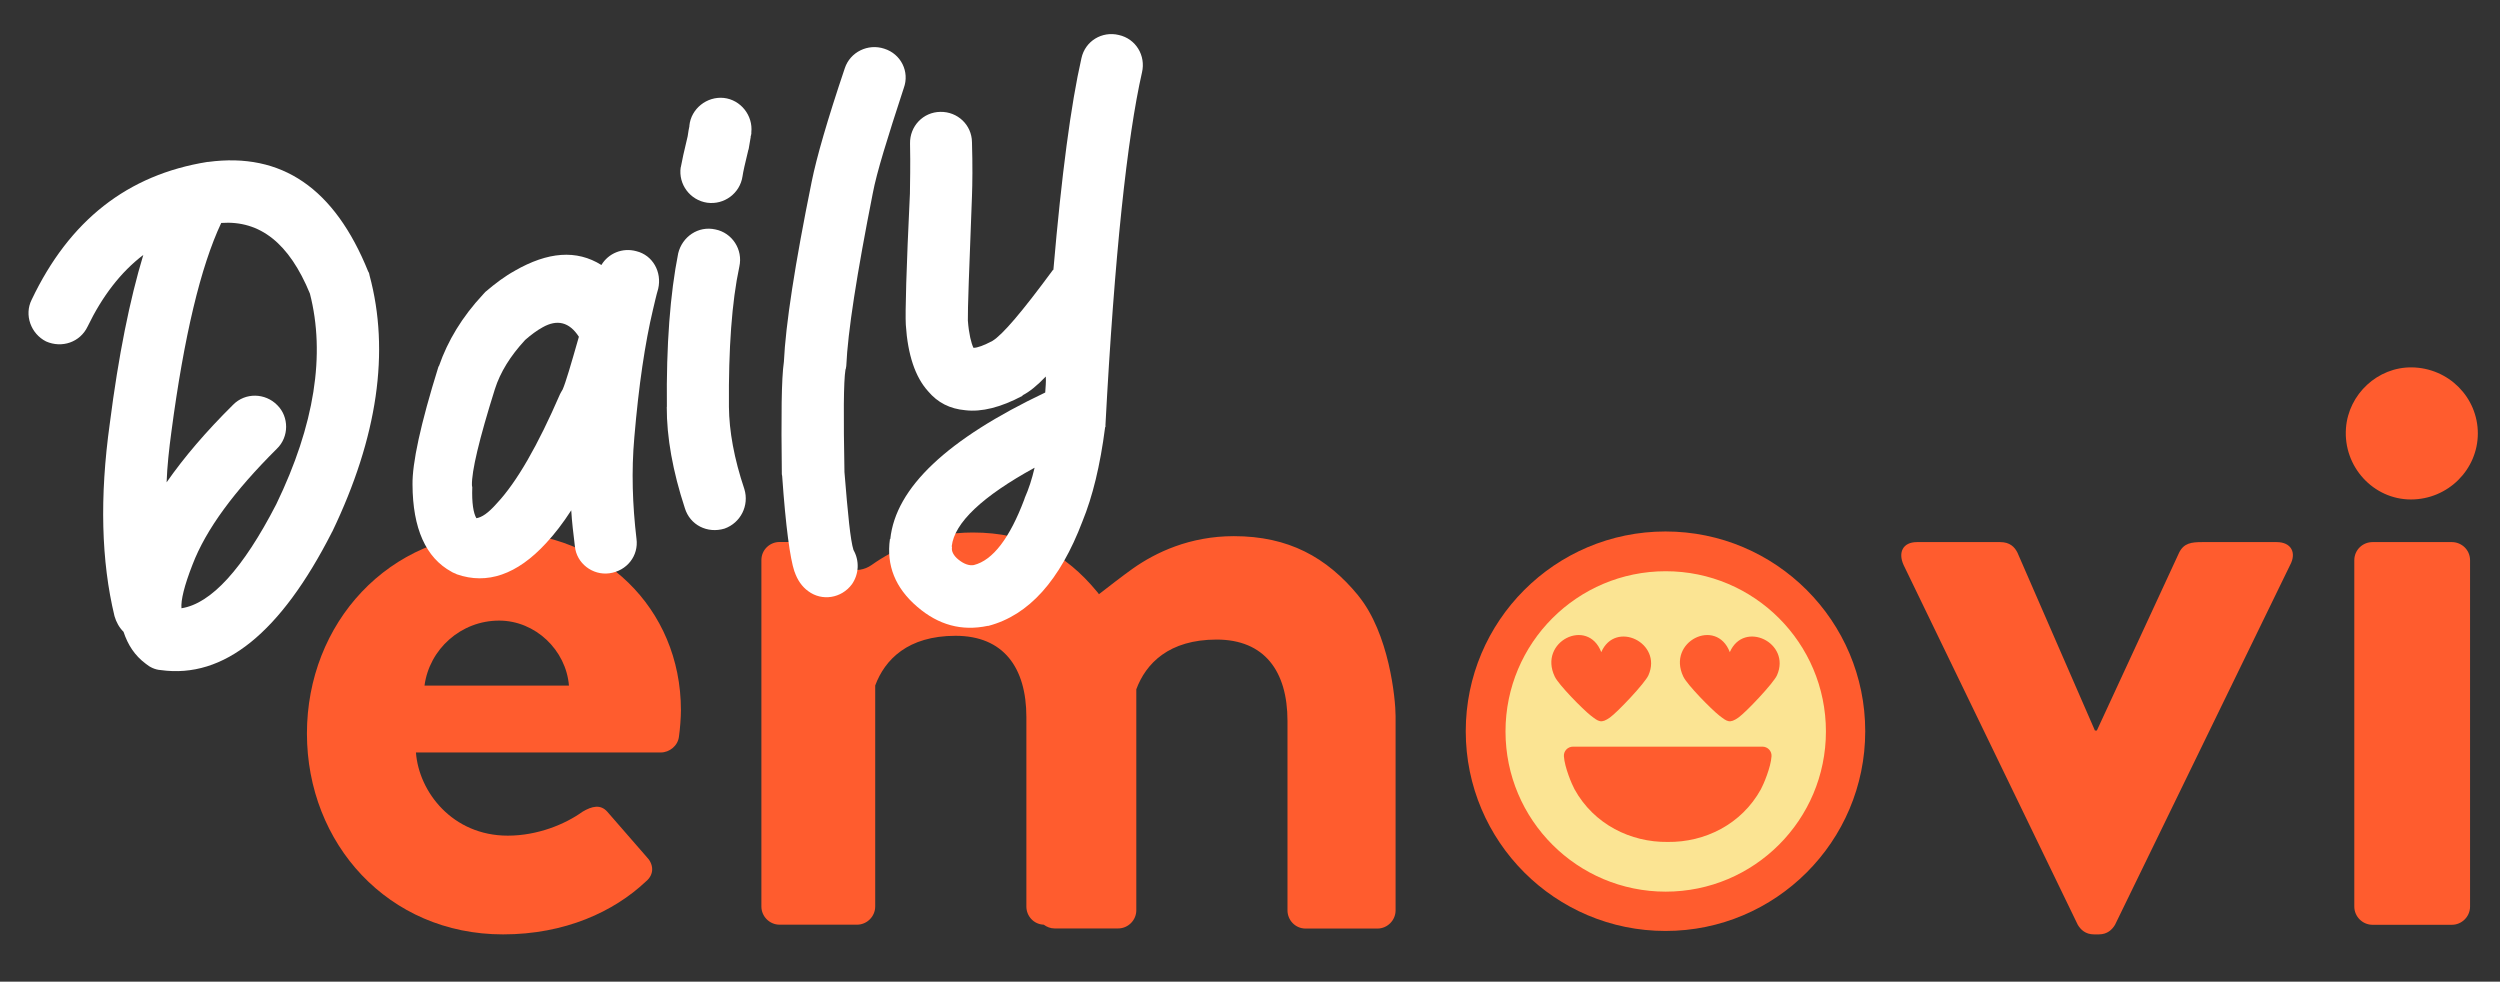 <?xml version="1.0" encoding="UTF-8"?><svg id="Layer_1" xmlns="http://www.w3.org/2000/svg" viewBox="0 0 218.78 85.91"><rect x="0" y="0" width="218.78" height="85.91" fill="#333333" stroke="none"/><defs><style>.cls-1{fill:#fff;}.cls-2{fill:#ff5c2e;}.cls-3{fill:#fbe493;}</style></defs><circle class="cls-3" cx="145.75" cy="64.01" r="15.02"/><path class="cls-2" d="M163.23,63.99c0,9.65-7.83,17.48-17.48,17.48s-17.48-7.83-17.48-17.48,7.83-17.48,17.48-17.48,17.48,7.83,17.48,17.48ZM159.79,64.01c0-7.74-6.28-14.02-14.02-14.02s-14.02,6.28-14.02,14.02,6.28,14.02,14.02,14.02,14.02-6.28,14.02-14.02Z"/><path class="cls-2" d="M154.24,65.34h-16.58c-.46,0-.83.38-.8.84.06.97.7,2.47.93,2.89,1.7,3.08,4.93,4.65,8.15,4.61h0s.01,0,.01,0h0c3.23.04,6.45-1.53,8.15-4.61.23-.42.87-1.92.93-2.89.03-.46-.34-.84-.8-.84Z"/><path class="cls-2" d="M151.38,57.07h0c1.23-2.83,5.38-.82,4.13,2.02-.31.7-2.71,3.23-3.37,3.7-.78.55-.99.36-1.68-.17-.69-.54-2.81-2.69-3.15-3.41-1.47-3.07,2.89-5.22,4.07-2.14Z"/><path class="cls-2" d="M140.13,57.07h0c1.23-2.83,5.38-.82,4.13,2.02-.31.7-2.71,3.23-3.37,3.7-.78.55-.99.36-1.68-.17-.69-.54-2.81-2.69-3.15-3.41-1.47-3.07,2.89-5.22,4.07-2.14Z"/><path class="cls-2" d="M166.59,49.45c-.5-1.09-.08-2.01,1.17-2.01h7.28c.84,0,1.26.42,1.51.92l6.78,15.57h.17l7.2-15.57c.42-.84,1.09-.92,2.01-.92h6.53c1.26,0,1.76.92,1.17,2.01l-15.32,31.48c-.25.42-.67.84-1.42.84h-.42c-.75,0-1.17-.42-1.42-.84l-15.24-31.48Z"/><path class="cls-2" d="M118.86,52.11c-2.76-3.35-6.11-5.19-10.88-5.19-3.86,0-6.84,1.42-8.85,2.84-.86.61-2.2,1.65-2.96,2.24-.05-.07-.1-.15-.16-.21-2.76-3.35-6.11-5.19-10.88-5.19-3.86,0-6.84,1.42-8.85,2.84-1.25.89-3,.39-3.53-1.06v-.03c-.18-.5-.68-.92-1.43-.92h-3.1c-.84,0-1.59.67-1.59,1.59v30.31c0,.87.72,1.59,1.59,1.59h6.78c.87,0,1.59-.72,1.59-1.59v-19.34c.84-2.26,2.85-4.35,7.03-4.35s6.2,2.76,6.2,7.12v16.58c0,.82.64,1.55,1.52,1.58.27.2.59.33.95.33h5.56c.87,0,1.59-.72,1.59-1.59v-19.34c.84-2.26,2.85-4.35,7.03-4.35s6.2,2.76,6.2,7.12v16.58c0,.84.67,1.59,1.59,1.59h6.28c.87,0,1.59-.72,1.59-1.59v-17c0-1.51-.56-7.24-3.27-10.55Z"/><path class="cls-2" d="M43.93,46.6c8.62,0,15.66,6.53,15.66,15.57,0,.59-.08,1.67-.17,2.26-.08.84-.84,1.42-1.59,1.42h-21.43c.25,3.43,3.18,7.28,8.04,7.28,2.6,0,5.02-1,6.53-2.09.84-.5,1.59-.67,2.18,0l3.43,3.94c.59.59.75,1.51-.08,2.18-2.76,2.6-7.03,4.61-12.48,4.61-10.05,0-17.16-7.95-17.16-17.58s7.12-17.58,17.08-17.58ZM49.79,60c-.25-3.1-2.93-5.69-6.11-5.69-3.35,0-6.11,2.51-6.53,5.69h12.64Z"/><path class="cls-2" d="M205.3,37.47c.22-2.98,2.78-5.36,5.77-5.32,3.22.05,5.77,2.63,5.77,5.78s-2.6,5.78-5.86,5.78-5.93-2.85-5.68-6.24ZM206.03,49.03c0-.92.75-1.59,1.59-1.59h6.95c.84,0,1.59.67,1.59,1.59v30.31c0,.87-.72,1.59-1.59,1.59h-6.95c-.87,0-1.59-.72-1.59-1.59v-30.31Z"/><path class="cls-1" d="M29.04,46.59c-4.48,8.79-9.45,12.82-14.97,12.05-.49-.03-.95-.25-1.31-.55-.98-.73-1.57-1.66-1.95-2.8-.37-.36-.64-.85-.79-1.37-1.16-4.81-1.31-10.41-.41-16.87.76-5.94,1.75-10.84,2.93-14.74-1.97,1.5-3.59,3.61-4.87,6.26-.66,1.39-2.26,1.92-3.64,1.31-1.33-.67-1.93-2.32-1.26-3.65,3.3-6.94,8.39-10.94,15.39-12.06h.06c6.44-.86,11.06,2.31,14,9.59.08.11.1.22.12.34,1.79,6.64.71,14.15-3.26,22.42l-.05.07ZM27.12,25.69c-1.81-4.4-4.36-6.42-7.76-6.18-1.8,3.83-3.25,9.9-4.36,18.27-.21,1.55-.37,3.03-.42,4.43,1.54-2.21,3.44-4.43,5.81-6.78,1.07-1.1,2.83-1.05,3.88.03,1.03,1.02,1.04,2.78-.05,3.82-3.7,3.68-6.19,7.03-7.38,10.15-.71,1.82-1.02,3.09-.96,3.8,2.59-.4,5.38-3.44,8.3-9.11,3.36-6.95,4.31-13.11,2.94-18.43Z"/><path class="cls-1" d="M45.04,23.7c2.91-1.67,5.41-1.87,7.59-.51.61-1.02,1.84-1.54,3.05-1.21,1.45.35,2.26,1.83,1.92,3.29-.19.64-.32,1.27-.46,1.84-.69,2.91-1.24,6.58-1.63,11.18-.26,2.95-.16,5.9.19,8.86.2,1.48-.83,2.81-2.37,3.02-1.48.2-2.88-.88-3.02-2.36-.13-1.07-.26-2.13-.32-3.15-.71,1.1-1.45,2.07-2.21,2.88-2.53,2.75-5.16,3.64-7.8,2.72-.14-.09-.32-.12-.46-.22-2.27-1.23-3.4-3.81-3.42-7.62-.03-1.87.69-5.27,2.27-10.33l.05-.07c.76-2.19,2.02-4.29,3.85-6.25.05-.07.15-.15.2-.22.89-.76,1.75-1.4,2.58-1.85ZM45.94,29.77c-1.27,1.37-2.16,2.8-2.63,4.28-1.39,4.42-2.04,7.2-2.01,8.41,0,.06.02.12.03.17-.05,1.4.1,2.28.36,2.72.47-.08,1.01-.42,1.77-1.28,1.78-1.89,3.62-5.13,5.55-9.58.09-.14.13-.27.23-.41.26-.59.71-2.12,1.42-4.61-.84-1.3-1.91-1.54-3.17-.83-.5.27-1.03.67-1.56,1.13ZM49.5,33.43c-.09.14-.14.21-.25.29.11-.08.16-.15.25-.29Z"/><path class="cls-1" d="M58.36,35.6c-.06-5.43.29-9.91.99-13.43.35-1.45,1.75-2.43,3.26-2.09,1.45.29,2.43,1.75,2.09,3.26-.66,3.08-.95,7.19-.91,12.2v.06c.02,2.12.45,4.52,1.35,7.2.44,1.43-.32,2.96-1.74,3.46-1.5.45-3.02-.31-3.47-1.8-1.05-3.2-1.59-6.19-1.58-8.85ZM59.58,14.63c.09-.5.29-1.44.6-2.71.05-.43.12-.69.15-.87v-.06c.15-1.48,1.53-2.57,3.01-2.42,1.48.16,2.57,1.54,2.41,3.02.02.12-.03.19-.02.25-.05.07-.04.13-.03.19v-.06c-.04.19-.09.56-.18,1.06.01.06-.05.07-.04.13-.28,1.14-.45,1.9-.5,2.27-.22,1.49-1.61,2.52-3.1,2.31-1.49-.22-2.53-1.61-2.31-3.1Z"/><path class="cls-1" d="M69.52,50.01c-.38-1.14-.76-3.92-1.07-8.34l-.03-.17c-.06-5.07-.04-8.34.18-9.84.15-3.23.96-8.52,2.44-15.8.42-2.07,1.35-5.32,2.89-9.89.47-1.42,2.03-2.18,3.45-1.71,1.47.46,2.24,2.02,1.71,3.45-1.41,4.31-2.37,7.38-2.71,9.2-1.4,7.09-2.19,12.13-2.32,15.12-.04.13-.02.25-.07.31-.17,1.06-.18,4.09-.09,8.97.3,3.7.52,5.96.79,6.82.53.93.49,2.09-.13,2.99-.93,1.26-2.64,1.5-3.82.62-.55-.39-.96-.98-1.21-1.72Z"/><path class="cls-1" d="M77.91,47.18c.47-4.5,4.97-8.75,13.56-12.83.03-.49.08-.92.05-1.4-.76.8-1.45,1.35-2.01,1.63l-.05.07c-1.88,1-3.56,1.42-4.98,1.25-1.35-.12-2.42-.66-3.26-1.66-1.13-1.25-1.78-3.19-1.95-5.82-.06-1.02.04-4.85.36-11.5v-.06c.01-.91.05-2.37.01-4.3-.03-1.51,1.14-2.75,2.65-2.77,1.51-.03,2.75,1.14,2.77,2.65.06,2.05.04,3.62,0,4.72-.25,6.4-.38,10.05-.36,10.89.09,1.19.3,2,.49,2.39.36,0,.93-.22,1.65-.6.88-.52,2.63-2.58,5.3-6.21,0,0,.06-.01.05-.07.71-8.23,1.53-14.43,2.45-18.47.33-1.51,1.81-2.38,3.26-2.03,1.51.33,2.38,1.81,2.04,3.27-1.29,5.68-2.41,15.98-3.2,30.88.01.06.02.12-.03.19-.43,3.35-1.1,6.07-1.98,8.22-1.97,5.19-4.7,8.22-8.23,9.15h-.06c-2.28.48-4.31-.07-6.17-1.67-1.93-1.65-2.71-3.63-2.39-5.93ZM83.86,48.96c.49.4.95.56,1.36.49,1.68-.42,3.15-2.38,4.42-5.75-.01-.06.05-.07.04-.13.35-.79.62-1.62.86-2.64-4.58,2.51-7.01,4.82-7.25,6.86l.02.12c-.06.31.13.71.55,1.05Z"/></svg>